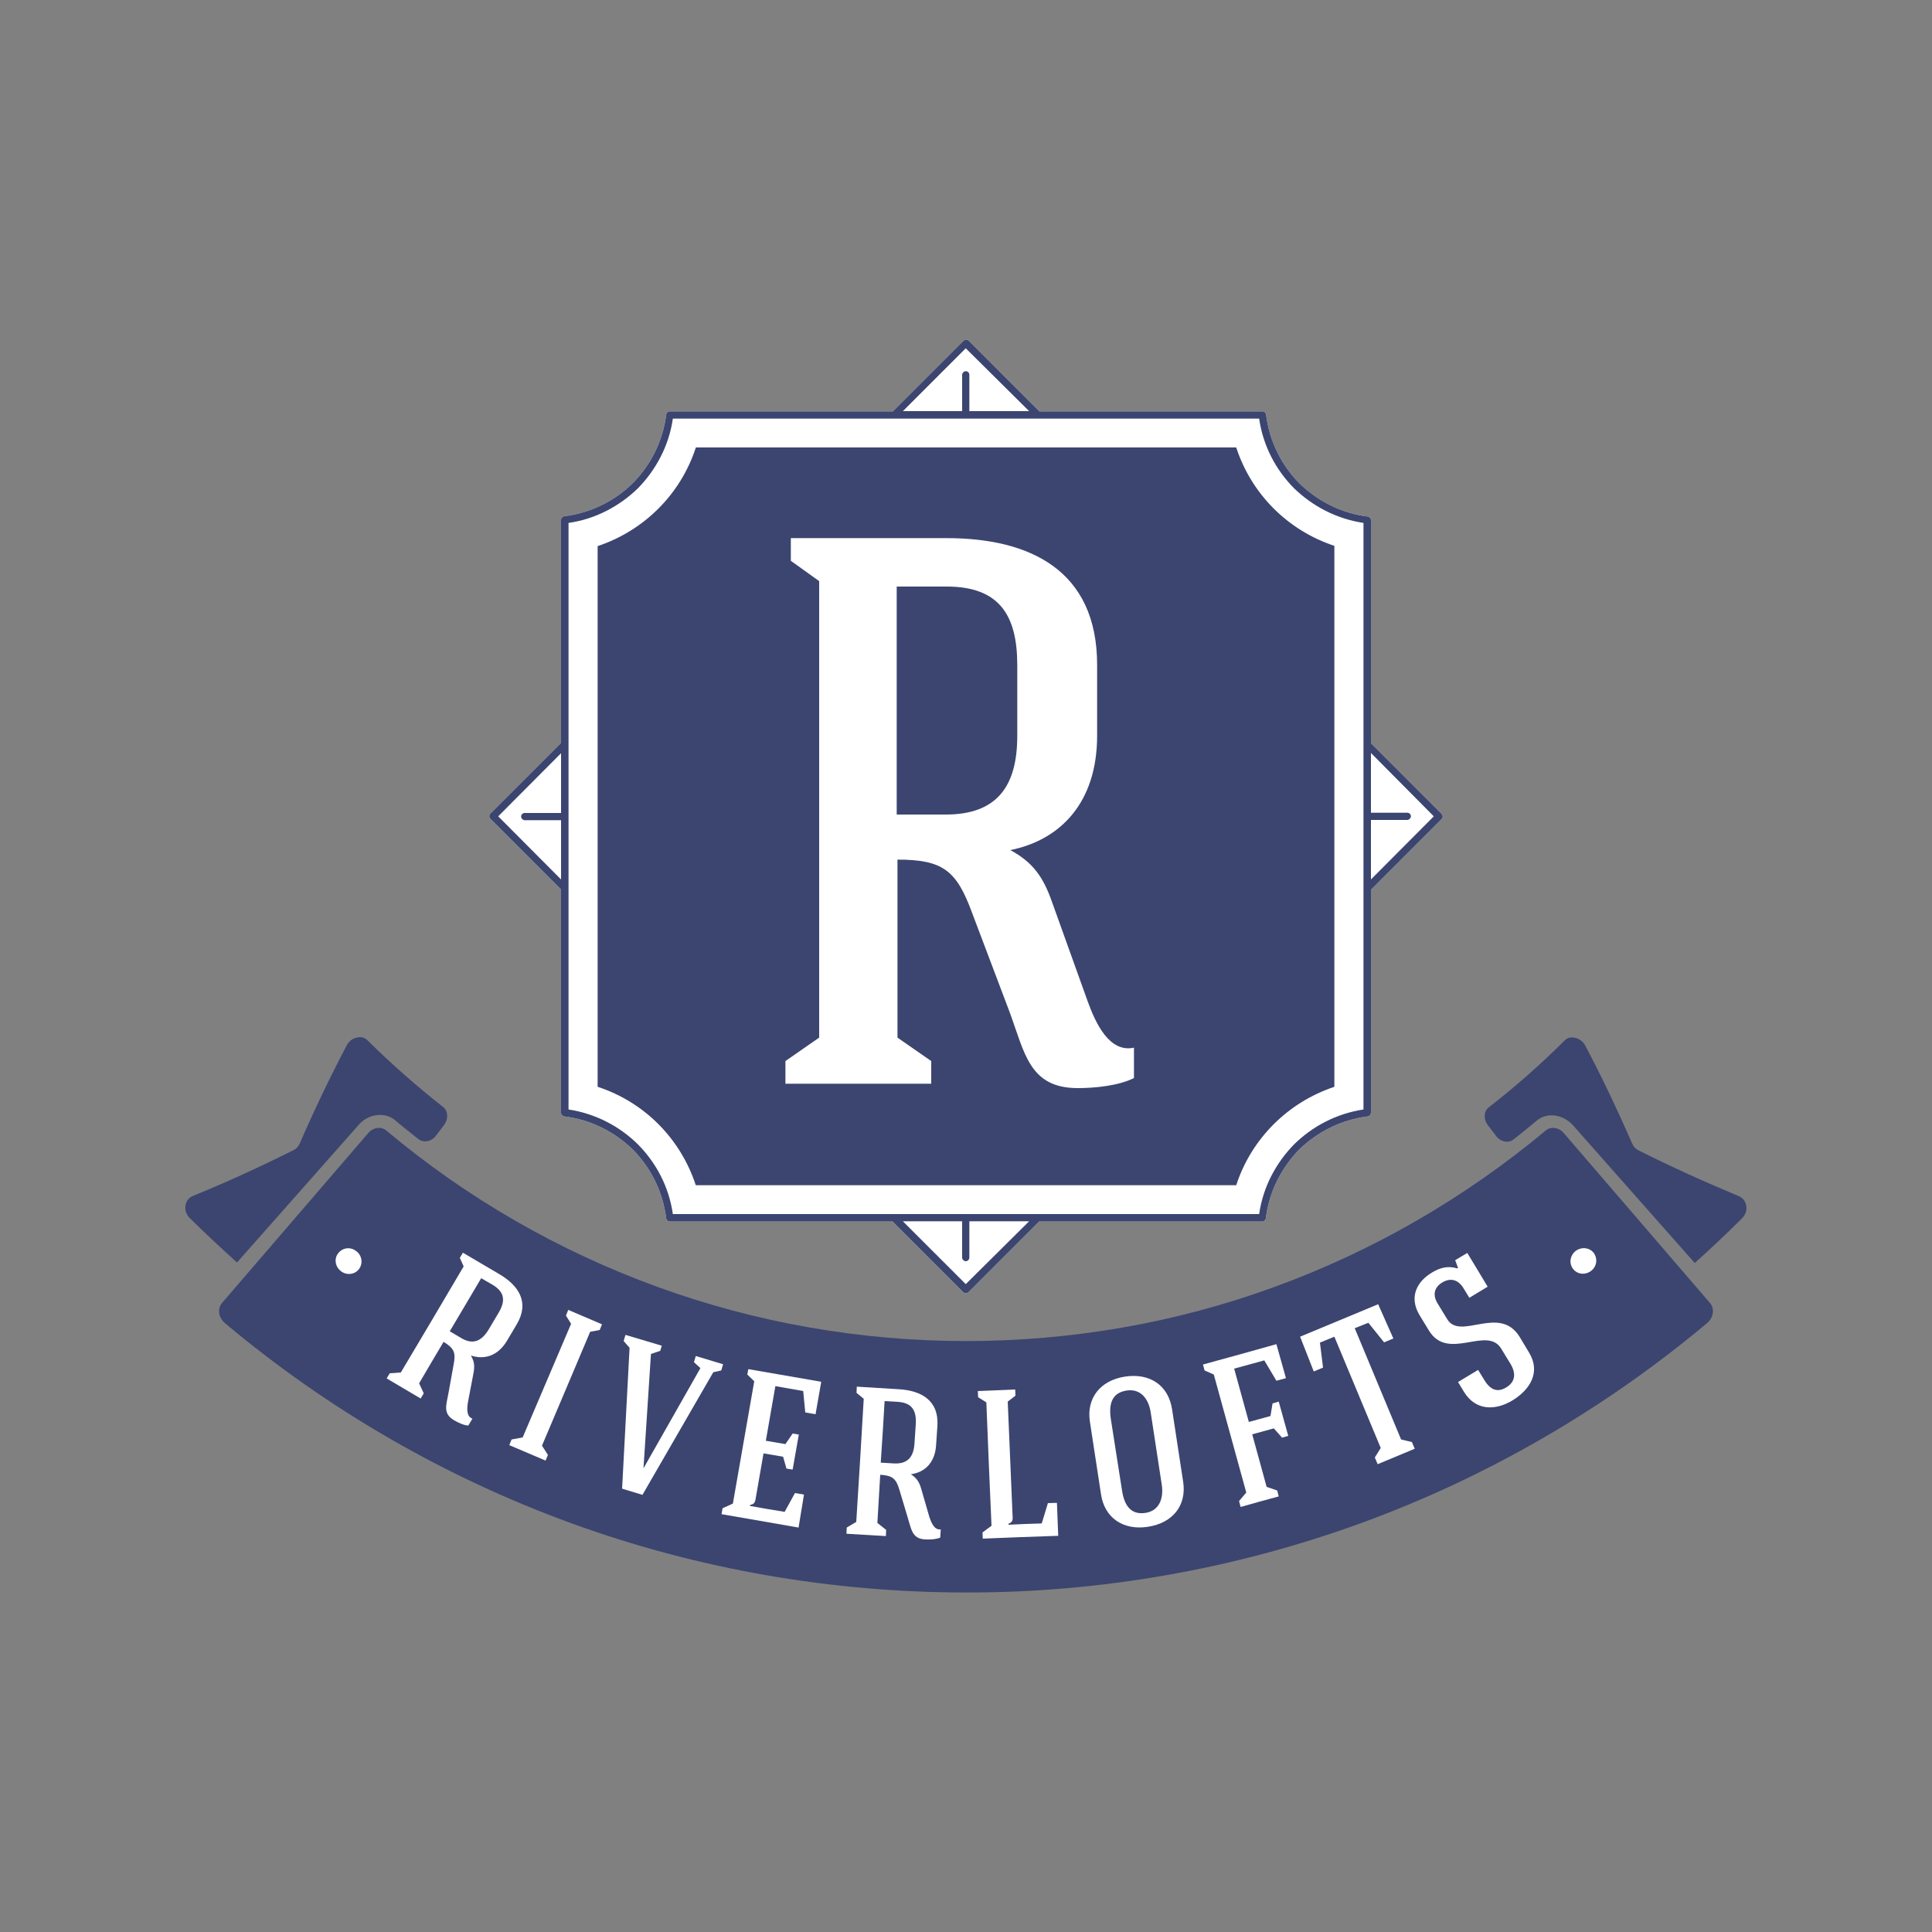 <?xml version="1.0" encoding="utf-8"?>
<!-- Generator: Adobe Illustrator 27.8.1, SVG Export Plug-In . SVG Version: 6.00 Build 0)  -->
<svg version="1.1" id="Layer_1" xmlns="http://www.w3.org/2000/svg" xmlns:xlink="http://www.w3.org/1999/xlink" x="0px" y="0px"
	 viewBox="0 0 750 750" style="enable-background:new 0 0 750 750;" xml:space="preserve">
<rect x="0" y="0" width="750" height="750" fill="#808080" stroke="none"/>
<style type="text/css">
	.st0{fill:#FFFFFF;}
	.st1{fill:#3B4570;}
	.st2{fill-rule:evenodd;clip-rule:evenodd;fill:#3B4570;}
	.st3{fill-rule:evenodd;clip-rule:evenodd;fill:#FFFFFF;}
</style>
<g>
	<path class="st0" d="M217.8,345.3L217.8,345.3l-27.4-27.4c-0.6-0.5-0.6-1.5,0-2.1l27.4-27.4v-86.6c0-0.7,0.6-1.3,1.3-1.4l0.1,1.4
		l-0.1-1.4c10.3-1.3,19.5-5.9,26.6-12.9c6.9-7,11.6-16.2,12.9-26.4c0.1-0.9,0.7-1.4,1.4-1.4h86.6l27.4-27.4c0.6-0.5,1.6-0.5,2.1,0
		l27.4,27.4h86.6c0.7,0,1.3,0.6,1.4,1.3c1.3,10.3,5.9,19.5,12.9,26.6c7.1,6.9,16.2,11.6,26.4,12.9c0.8,0.1,1.4,0.7,1.4,1.4v86.6
		l27.4,27.4c0.6,0.6,0.6,1.6,0,2.1l-27.4,27.4V432c0,0.7-0.6,1.3-1.3,1.4c-10.3,1.3-19.5,6-26.6,12.9c-6.9,7.1-11.6,16.3-12.9,26.6
		c-0.1,0.7-0.7,1.3-1.4,1.3h-86.6l-27.4,27.4c-0.6,0.5-1.6,0.5-2.1,0l-27.4-27.4H260c-0.7,0-1.3-0.6-1.4-1.3l1.4-0.1l-1.4,0.1
		c-1.3-10.3-5.9-19.5-12.9-26.6c-7.1-6.9-16.2-11.6-26.6-12.9c-0.7-0.1-1.3-0.7-1.3-1.4V345.3L217.8,345.3z"/>
	<path class="st1" d="M261.2,162.5c-1.5,10.5-6.5,19.8-13.5,27c-7.2,7-16.5,12-27,13.5v227.7c10.5,1.6,19.8,6.5,27,13.6
		c7.1,7.2,12,16.5,13.5,27h85.9h27.8h0.2h27.8h85.9c1.5-10.5,6.5-19.8,13.5-27c7.2-7.1,16.5-12,27-13.6v-85.9v-27.8v-28V203
		c-10.5-1.6-19.8-6.5-27-13.5c-7.1-7.2-12-16.5-13.5-27h-85.9h-27.8h-0.2h-27.8H261.2L261.2,162.5z M217.8,345.3L217.8,345.3
		l-27.4-27.4c-0.6-0.5-0.6-1.5,0-2.1l27.4-27.4v-86.6c0-0.7,0.6-1.3,1.3-1.4l0.1,1.4l-0.1-1.4c10.3-1.3,19.5-5.9,26.6-12.9
		c6.9-7,11.6-16.2,12.9-26.4c0.1-0.9,0.7-1.4,1.4-1.4h86.6l27.4-27.4c0.6-0.5,1.6-0.5,2.1,0l27.4,27.4h86.6c0.7,0,1.3,0.6,1.4,1.3
		c1.3,10.3,5.9,19.5,12.9,26.6c7.1,6.9,16.2,11.6,26.4,12.9c0.8,0.1,1.4,0.7,1.4,1.4v86.6l27.4,27.4c0.6,0.6,0.6,1.6,0,2.1
		l-27.4,27.4V432c0,0.7-0.6,1.3-1.3,1.4c-10.3,1.3-19.5,6-26.6,12.9c-6.9,7.1-11.6,16.3-12.9,26.6c-0.1,0.7-0.7,1.3-1.4,1.3h-86.6
		l-27.4,27.4c-0.6,0.5-1.6,0.5-2.1,0l-27.4-27.4H260c-0.7,0-1.3-0.6-1.4-1.3l1.4-0.1l-1.4,0.1c-1.3-10.3-5.9-19.5-12.9-26.6
		c-7.1-6.9-16.2-11.6-26.6-12.9c-0.7-0.1-1.3-0.7-1.3-1.4V345.3L217.8,345.3z M193.4,316.9L193.4,316.9l24.4,24.5v-23h-14.1
		c-0.7,0-1.4-0.7-1.4-1.4c0-0.9,0.7-1.4,1.4-1.4h14.1v-23.2L193.4,316.9L193.4,316.9z M532.2,341.4L532.2,341.4l24.4-24.5
		l-24.4-24.6v23.2h14.1c0.7,0,1.4,0.5,1.4,1.4c0,0.7-0.7,1.4-1.4,1.4h-14.1V341.4L532.2,341.4z M374.9,498.5L374.9,498.5l24.6-24.4
		h-23.2v14.1c0,0.7-0.6,1.4-1.4,1.4c-0.7,0-1.4-0.7-1.4-1.4v-14.1h-23L374.9,498.5L374.9,498.5z M399.5,159.6L399.5,159.6
		l-24.6-24.4l-24.4,24.4h23v-14.1c0-0.7,0.7-1.4,1.4-1.4c0.9,0,1.4,0.7,1.4,1.4v14.1H399.5z"/>
	<path class="st2" d="M270.1,173.8c-5.9,18.1-20.1,32.2-38.1,38.2v209.9c18.1,5.9,32.2,20.1,38.1,38.2h209.8
		c5.9-18.1,20.1-32.2,38.1-38.2V211.9c-18.1-6-32.2-20.1-38.1-38.2H270.1z"/>
	<path class="st2" d="M662.6,513.7c-39.9,33.4-85.6,59.9-134.6,77.7c-49,17.8-101.1,26.9-153,26.8c-51.9,0-104.1-9-153-26.8
		c-49-17.8-94.7-44.2-134.6-77.7c-2.6-2.1-3.1-5.7-1.2-7.9l56.8-66c1.9-2.2,5-2.6,7-0.9c31.2,26.2,67,46.8,105.3,60.7
		c38.2,13.9,78.9,21,119.7,21c40.8,0,81.5-7,119.7-21c38.3-13.9,74-34.6,105.3-60.7c2-1.7,5.1-1.3,7,0.9l56.8,66
		C665.7,508,665.2,511.6,662.6,513.7z"/>
	<path class="st2" d="M676.2,473c1.4-1.4,2-3.1,1.7-4.9c-0.3-1.8-1.3-3.1-3-3.8c-13.2-5.5-26.2-11.4-38.8-17.7
		c-1.2-0.6-2-1.5-2.5-2.7c-5.7-13-11.7-25.7-18.2-38c-0.8-1.5-2.2-2.6-3.8-3c-1.7-0.4-3.1-0.1-4.2,1c-9.3,9.3-19.2,18-29.5,26
		c-1.9,1.5-2.1,4.6-0.3,6.9l3.2,4.2c1.7,2.3,4.8,2.9,6.8,1.3c3-2.4,6-4.8,9-7.3c3.9-3.3,10.1-2.5,14,1.8l47.3,53.5
		C664.2,484.6,670.3,478.9,676.2,473z M169.2,440.9l3.2-4.2c1.7-2.3,1.6-5.4-0.3-6.9c-10.3-8.1-20.2-16.8-29.5-26
		c-1.1-1.1-2.5-1.4-4.2-1c-1.7,0.4-3,1.5-3.8,3c-6.5,12.4-12.6,25.1-18.2,38c-0.5,1.2-1.3,2.1-2.5,2.7
		c-12.6,6.3-25.6,12.3-38.9,17.7c-1.7,0.7-2.7,2-3,3.8c-0.3,1.8,0.4,3.6,1.7,4.9c6,5.9,12.1,11.6,18.3,17.2l47.3-53.5
		c3.8-4.3,10.1-5,14-1.8c2.9,2.5,6,4.9,9,7.3C164.4,443.8,167.5,443.2,169.2,440.9z"/>
	<path class="st3" d="M611.7,485.6c-2.2,1.7-2.7,4.7-1.1,6.9c1.6,2.2,4.7,2.6,7,0.9c2.3-1.7,2.7-4.8,1.1-7
		C617.1,484.3,614,483.9,611.7,485.6z M131.3,486.5c-1.7,2.1-1.2,5.3,1.1,7c2.2,1.7,5.4,1.3,7-0.9c1.6-2.2,1.1-5.3-1.1-6.9
		C136.1,483.9,133,484.3,131.3,486.5z"/>
	<g>
		<path class="st0" d="M176.1,529.7c0.9-4.6,0.2-6.3-3.9-8.8c-2.6,4.4-6.9,11.6-9.5,16.1l1.8,3.9l-1.2,2c-4-2.4-9.2-5.4-13.2-7.8
			l1.2-2l4.3-0.3c8.1-13.6,16.4-27.6,24.4-41.2l-1.5-3.3l1.2-2l14.1,8.3c7.5,4.4,11.9,10.9,6.8,19.5l-3.8,6.4c-3.6,6-8.9,7.4-14,5.7
			c1.4,2.4,1.5,4.2,1,6.9l-2.1,11c-0.4,2.3-0.8,5.8,1.7,6.6l-1.6,2.7c-1.8-0.1-4.1-1.2-5.6-2.1c-4.4-2.6-2.9-6-2.1-10.5L176.1,529.7
			z M186.8,496.2c-4.5,7.7-7.7,12.9-12.2,20.6l4.4,2.6c4.6,2.8,8,1.2,10.7-3.3l3.8-6.4c2.7-4.5,2.6-8-2.2-10.9L186.8,496.2z"/>
		<path class="st0" d="M210.4,561.2l2.3,3.6l-0.9,2.2c-4.2-1.8-9.8-4.2-14.1-6l0.9-2.2l4.3-0.8c6.3-14.7,12.5-29.4,18.8-44.1l-2-3.2
			l0.9-2.2l13.1,5.6l-0.9,2.2l-3.7,0.7C222.9,531.8,216.6,546.5,210.4,561.2z"/>
		<path class="st0" d="M249.8,570l22.1-38.9l-2.5-2.3l0.7-2.4l10.6,3.2L280,532l-3.1,0.7l-27.5,47.6l-7.9-2.4l2.9-54.7l-2.3-2.6
			l0.7-2.4l14.1,4.2l-0.6,2l-3.6,1.2L249.8,570L249.8,570z"/>
		<path class="st0" d="M280.1,587.8l0.4-2.3l4-1.8c2.8-15.8,5.5-31.7,8.3-47.5l-2.7-2.6l0.4-2.1c9.7,1.7,18.6,3.2,28.3,4.9
			l-2.2,12.6l-4-0.7l-0.8-8.3l-10.8-1.9c-1.2,7-2.5,14.1-3.7,21.2l7.6,1.3l2.8-4.1l2.4,0.4c-0.7,3.9-1.7,9.7-2.4,13.6l-2.4-0.4
			l-1.3-4.6l-7.6-1.3c-1,6-2.1,11.8-3.1,17.8c-0.2,1.3-0.7,2-2.1,2.2l-0.1,0.4c4.5,0.8,9,1.6,13.5,2.3l4-7.3l3.5,0.6L310,593
			C300.1,591.3,290.1,589.5,280.1,587.8z"/>
		<path class="st0" d="M349.2,578.5c-1.3-4.5-2.7-5.7-7.5-6c-0.3,5.1-0.8,13.4-1.1,18.7l3.4,2.7l-0.1,2.4
			c-4.7-0.3-10.6-0.6-15.3-0.9l0.1-2.4l3.7-2.2c1-15.8,2-32,2.9-47.8l-2.8-2.3l0.1-2.4l16.3,1c8.7,0.5,15.6,4.3,15,14.2l-0.5,7.4
			c-0.4,7-4.5,10.7-9.8,11.4c2.3,1.5,3.3,3.1,4,5.6l3.1,10.7c0.7,2.2,1.9,5.5,4.5,5.1l-0.2,3.2c-1.7,0.7-4.2,0.8-5.9,0.7
			c-5.1-0.3-5.3-4-6.7-8.4L349.2,578.5z M343.4,543.9c-0.5,8.9-0.9,15-1.5,23.9l5.1,0.3c5.4,0.3,7.7-2.6,8-7.8l0.5-7.4
			c0.3-5.2-1.3-8.3-6.9-8.7L343.4,543.9z"/>
		<path class="st0" d="M381.5,597.3l-0.1-2.4l3.5-2.6c-0.7-16-1.4-31.9-2-47.9l-3.2-2l-0.1-2.4l14.5-0.6l0.1,2.4l-3,2.3
			c0.6,14.9,1.3,29.9,1.9,44.8c0.1,1.3-0.2,2.1-1.6,2.6l0,0.4c4.6-0.2,8.3-0.4,12.9-0.5l2.4-7.9l3.5-0.1l0.5,12.8
			C400.8,596.5,391.5,596.9,381.5,597.3z"/>
		<path class="st0" d="M459.3,575.2c1.4,9.1-3.9,16-13.7,17.5c-9.7,1.5-16.9-3.6-18.2-12.7l-4.3-28.1c-1.4-9,3.9-16,13.6-17.5
			c9.8-1.5,16.9,3.5,18.3,12.7L459.3,575.2z M435.6,578.8c1,6.3,3.9,9.3,9.1,8.5c5.3-0.8,7.1-5.6,6.3-10.9l-4.3-28.1
			c-0.8-5.3-3.9-9.3-9.3-8.5c-5.3,0.8-7.1,4.5-6.2,10.9L435.6,578.8z"/>
		<path class="st0" d="M499.2,535l-3.7,1l-4.7-7.9l-11.7,3.2c1.9,6.8,3.8,13.8,5.7,20.7l8.4-2.3l0.8-4.9l2.4-0.7
			c1.1,3.9,2.6,9.4,3.7,13.3l-2.4,0.7l-3.2-3.6l-8.4,2.3c1.9,6.8,3.7,13.5,5.6,20.4l4.1,1.4l0.6,2.3c-4.4,1.2-10.3,2.8-14.8,4.1
			l-0.6-2.3l2.8-3.3c-4.2-15.3-8.4-30.5-12.6-45.8l-3.6-1.6l-0.6-2.3c9.5-2.6,19-5.2,28.5-7.9L499.2,535z"/>
		<path class="st0" d="M525.9,515.6c6,14.4,12,28.8,18,43.2l4.2,1l1.1,2.6c-4.3,1.8-10.1,4.2-14.4,6l-1.1-2.6l2.3-3.7
			c-6-14.4-12-28.8-18-43.2l-5.6,2.3l1.2,9.7l-3.6,1.5l-5.3-13.5l30.3-12.6l5.9,13.3l-3.6,1.5l-6.1-7.6L525.9,515.6z"/>
		<path class="st0" d="M584.7,538.6c3.7-2.2,3.8-5.6,1.7-9.1l-3.6-5.9c-5.5-9.2-20.7,5.1-28.1-7.1l-3.6-5.9
			c-4.4-7.3-0.8-13.3,4.8-16.6c2.8-1.7,5.9-2.8,9.8-1.6l0.3-0.2l-1.1-3l4.7-2.8c2.6,4.3,5.3,8.7,7.9,13.1l-7.1,4.3l-2.2-3.6
			c-2.1-3.5-5.1-4.3-8.4-2.3c-3.2,2-3.7,5-1.6,8.3l3.6,5.9c5.1,8.5,20.4-5.9,28.2,7l3.6,6c4.7,7.8,0.1,14.5-6.4,18.5
			c-6.6,4-14.3,4.2-18.9-3.3l-2.3-3.8l7.8-4.7l2.4,3.9C578.7,539.9,581.6,540.5,584.7,538.6z"/>
	</g>
	<g>
		<path class="st0" d="M377.3,354.2c-6-16.3-11.3-20.5-28.9-20.5c0,19,0,49.8,0,69.1l13.1,9.1v8.8c-17.3,0-39.3,0-56.6,0v-8.8
			l13.1-9.1c0-58.6,0-118.7,0-177.2l-11-7.9v-8.8h60.5c32.2,0,58.4,12.4,58.4,49.2v27.5c0,26-14.3,40.5-33.7,44.4
			c8.9,4.8,12.8,10.6,16.1,19.9l14,39c3,8.2,8.3,19.9,17.9,17.8v11.8c-6,3-15.2,3.9-21.8,3.9c-18.8,0-20.6-13.6-26.5-29.6
			L377.3,354.2z M348.1,227.7c0,32.9,0,55.6,0,88.5h19.1c20,0,27.7-11.2,27.7-30.5v-27.5c0-19.3-6.9-30.5-27.4-30.5H348.1z"/>
	</g>
</g>
</svg>
